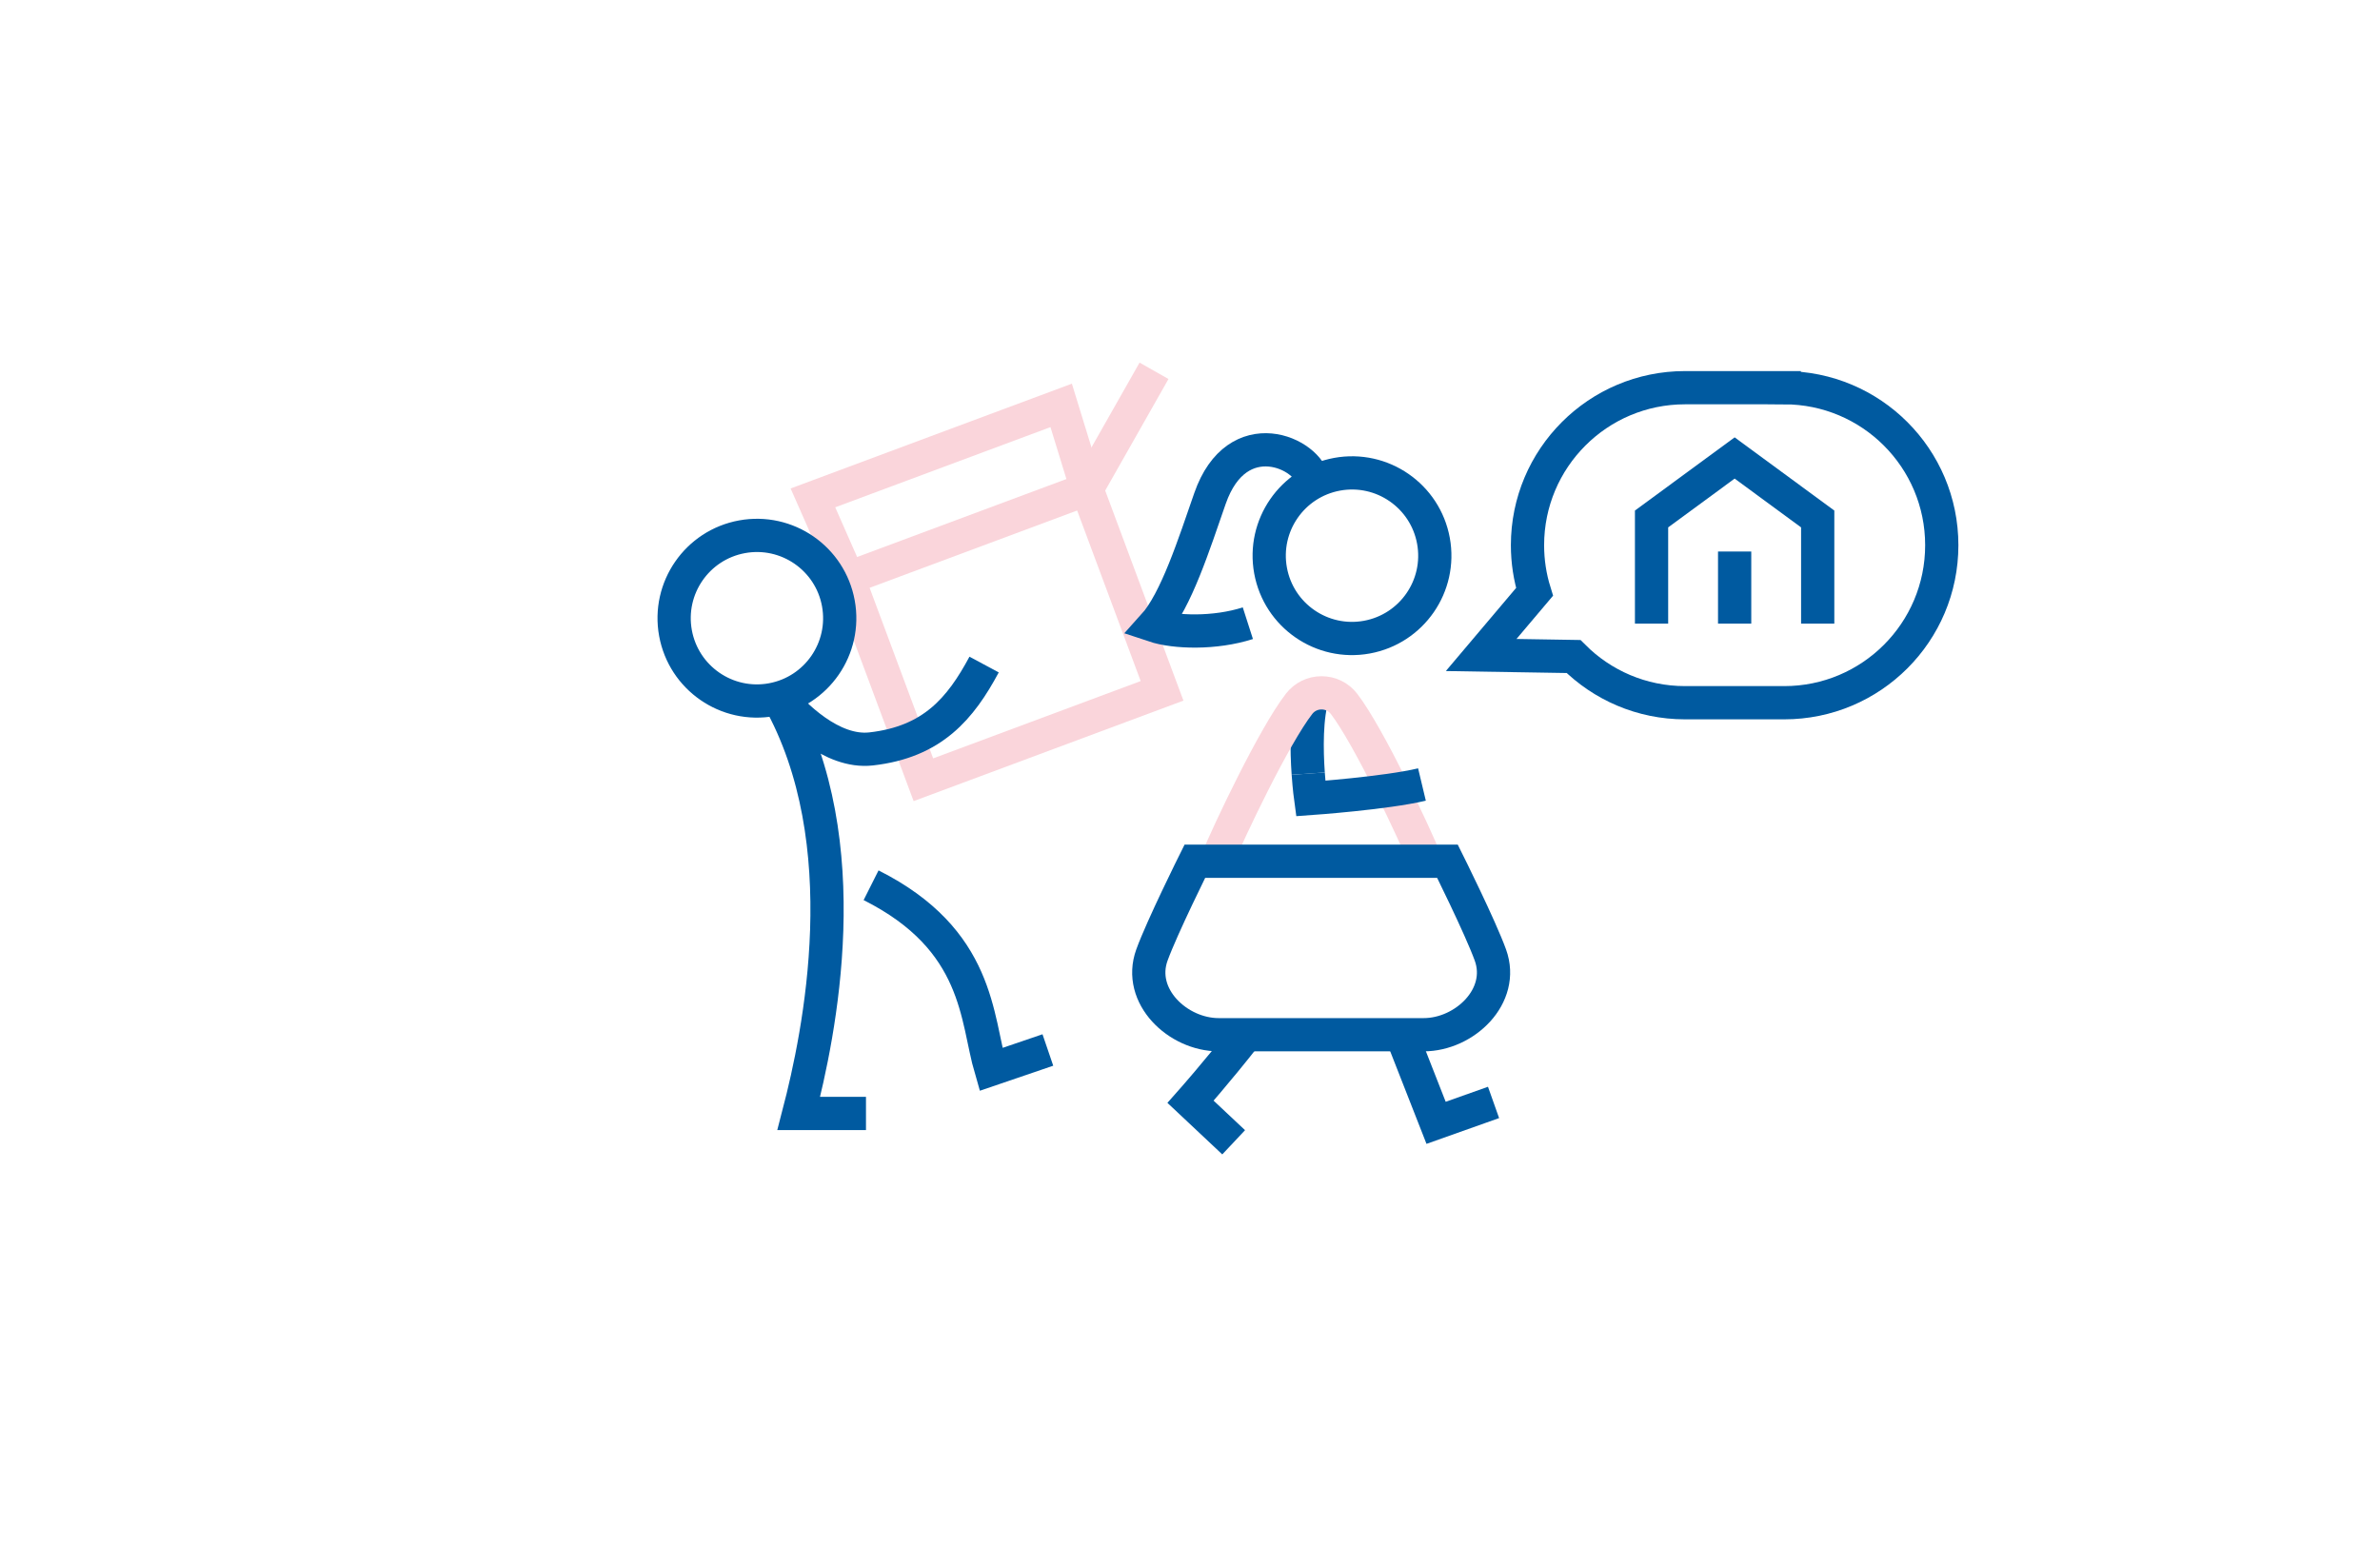 <?xml version="1.0" encoding="UTF-8"?><svg id="Layer_1" xmlns="http://www.w3.org/2000/svg" viewBox="0 0 2000 1300"><defs><style>.cls-1{stroke:#fad5db;}.cls-1,.cls-2{fill:none;stroke-miterlimit:10;stroke-width:27.93px;}.cls-2{stroke:#005aa0;}</style></defs><polygon class="cls-1" points="712.8 485.75 775.96 655.25 976.52 580.54 913.38 411.03 712.8 485.75"/><line class="cls-1" x1="913.37" y1="411.03" x2="969.77" y2="311.6"/><polyline class="cls-1" points="913.37 411.03 891.74 340.67 787.44 379.52 683.13 418.39 712.8 485.75"/><path class="cls-2" d="m704.51,507c6.91,37.81-18.14,74.04-55.93,80.94-37.8,6.9-74.04-18.15-80.94-55.94-6.9-37.8,18.14-74.04,55.94-80.94,37.79-6.9,74.03,18.15,80.93,55.94Z"/><path class="cls-2" d="m880.56,882.34l-47.83,16.32c-12.53-42.81-9.34-108.83-100.73-154.75"/><path class="cls-2" d="m654.05,586.71c68.25,121.14,34.45,282.57,17.18,348.97h56.48"/><path class="cls-2" d="m826.98,558.44c-19.81,36.91-43.32,65.08-94.98,70.91-33.37,3.76-65.27-29.35-76.84-42.94"/><path class="cls-2" d="m1204.58,454.47c6.9,37.81-18.15,74.03-55.94,80.94-37.8,6.9-74.04-18.15-80.94-55.94-6.9-37.8,18.14-74.04,55.94-80.94,37.79-6.9,74.03,18.15,80.94,55.94Z"/><path class="cls-2" d="m1048.62,523.7c-27.71,8.9-61.35,7.92-79.15,1.98,18.8-20.79,34.05-68.69,47.35-106.87,22.76-65.3,83.12-38.59,87.1-13.51"/><path class="cls-2" d="m1103.57,583.24c-6.15,18.68-5.58,47.4-4.22,66.85"/><path class="cls-1" d="m1198.13,723.74c-9.04-22.45-47.64-104.83-68.7-132.26-4.51-5.88-11.47-9.27-18.89-9.27s-14.23,3.33-18.76,9.11c-21,26.86-59.29,107.56-69.49,132.42"/><path class="cls-2" d="m1099.35,650.1c.86,12.3,2.04,20.89,2.04,20.89,0,0,63.04-4.46,93.53-11.74"/><path class="cls-2" d="m1196.35,869.52c34.3,0,68.6-32.4,56.09-66.96-8.57-23.64-36.08-78.82-36.08-78.82h-212.28s-27.51,55.18-36.08,78.82c-12.51,34.57,21.79,66.96,56.09,66.96h172.26Z"/><path class="cls-2" d="m1036.69,959.91l-36.22-34.03s22.95-25.88,46.77-56.35"/><polyline class="cls-2" points="1177.78 869.53 1206.8 943.55 1255.08 926.41"/><polyline class="cls-2" points="1527.48 524.05 1527.48 436.11 1457.68 384.85 1387.86 436.11 1387.86 524.05"/><line class="cls-2" x1="1457.68" y1="524.05" x2="1457.68" y2="463.46"/><path class="cls-2" d="m1499.38,325.79h-83.42c-73.09,0-132.35,59.26-132.35,132.36,0,13.65,2.07,26.83,5.91,39.23l-44.84,53.04,77.63,1.27c23.96,23.99,57.07,38.83,93.65,38.83h83.42c73.11,0,132.36-59.26,132.36-132.36s-59.25-132.36-132.36-132.36Z"/></svg>